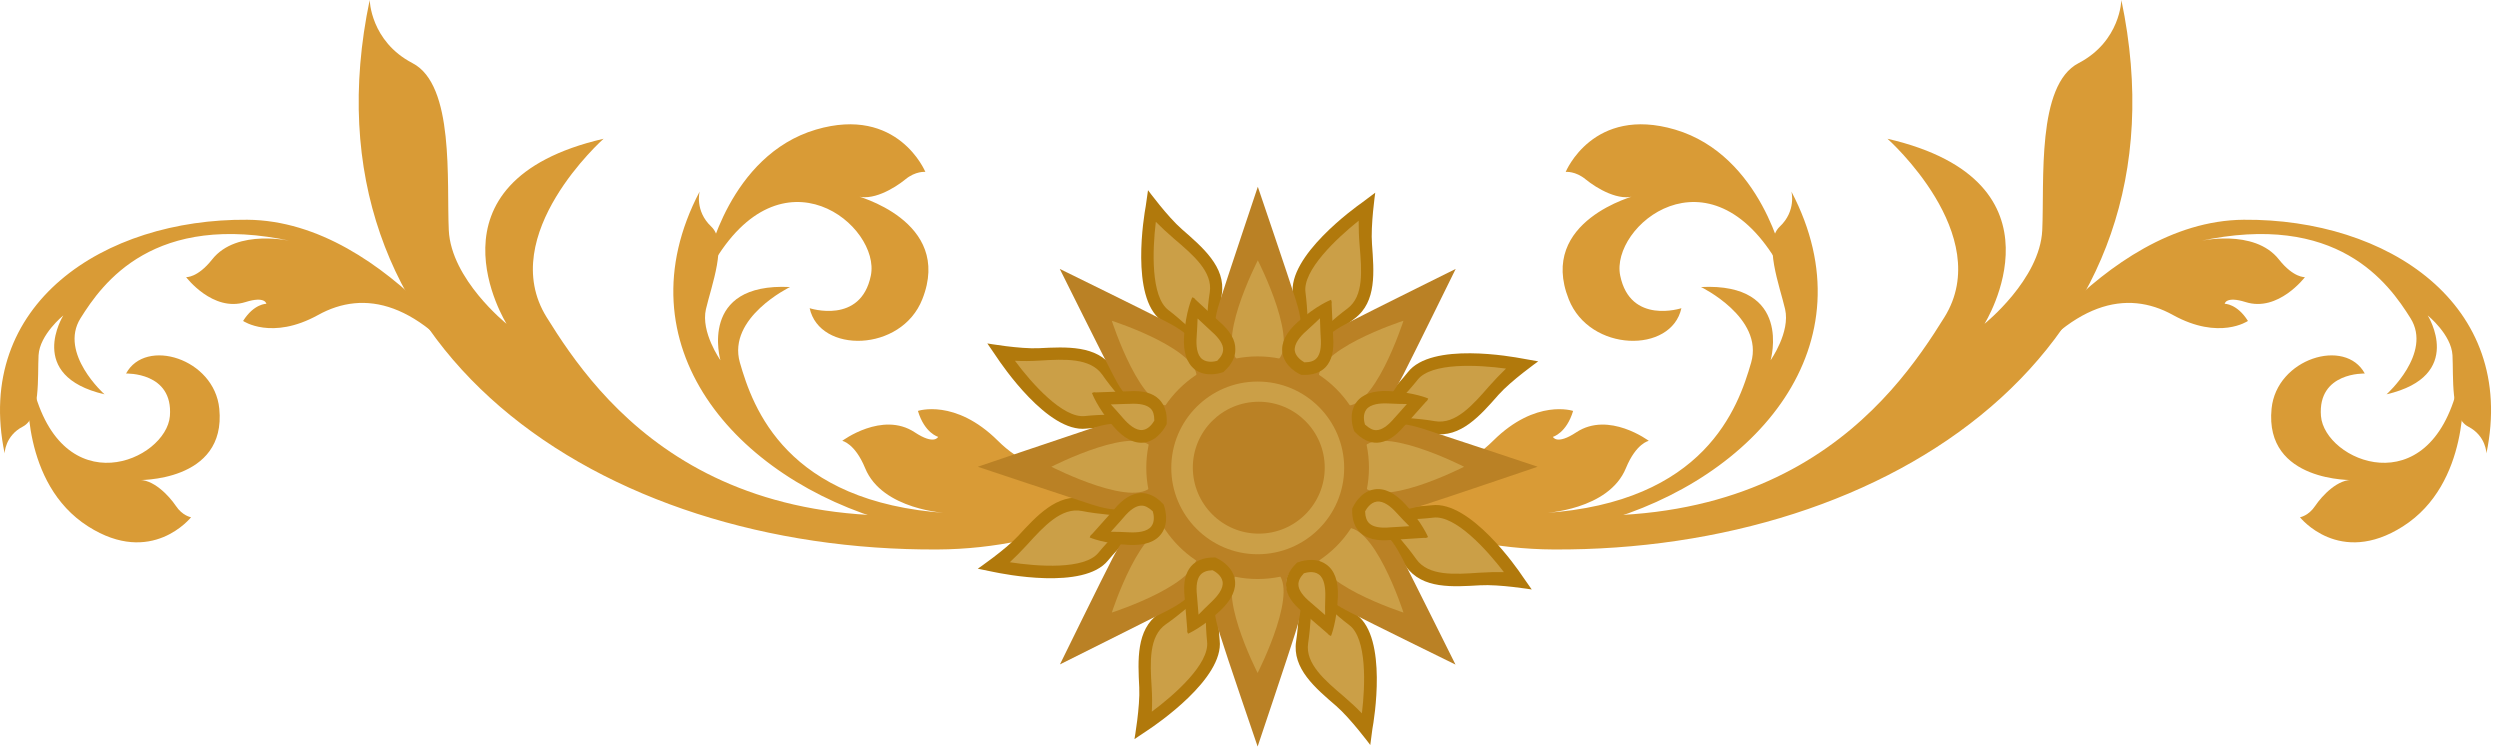 <svg width="170" height="51" viewBox="0 0 170 51" fill="none" xmlns="http://www.w3.org/2000/svg">
    <path d="M121.296 17.795C121.296 17.795 119.819 10.563 113.908 8.813C108.321 7.167 106.467 11.691 106.467 11.691C106.467 11.691 107.128 11.613 107.841 12.209C108.554 12.792 110.148 13.764 111.25 13.285C111.25 13.285 104.549 14.995 106.674 20.348C108.1 23.964 113.661 24.055 114.335 20.957C114.335 20.957 110.861 22.098 110.174 18.741C109.487 15.384 116.228 9.76 120.972 18.041L121.296 17.795Z" fill="#D99B36"/>
    <path d="M86.258 27.528C86.258 27.528 98.132 38.492 108.787 35.524C119.442 32.556 127.285 23.445 121.815 13.025C121.815 13.025 122.165 14.334 121.024 15.41C119.883 16.486 121.024 19.454 121.387 21.022C121.75 22.59 120.402 24.495 120.402 24.495C120.402 24.495 121.931 19.207 115.67 19.518C115.67 19.518 119.948 21.592 119.079 24.651C118.198 27.722 115.942 34.163 105.002 34.889C105.002 34.889 109.396 34.695 110.563 31.831C111.263 30.133 112.118 29.977 112.118 29.977C112.118 29.977 109.396 27.943 107.193 29.394C105.845 30.288 105.598 29.705 105.598 29.705C105.598 29.705 106.519 29.459 106.972 27.943C106.972 27.943 104.445 27.087 101.541 29.964C98.65 32.855 94.308 33.153 88.124 28.344L86.258 27.528Z" fill="#D99B36"/>
    <path d="M167.482 26.386C167.482 26.386 167.987 32.879 163.399 35.795C159.069 38.556 156.399 35.173 156.399 35.173C156.399 35.173 156.982 35.083 157.436 34.396C157.889 33.722 159.004 32.516 160.054 32.646C160.054 32.646 153.962 32.827 154.467 27.786C154.804 24.377 159.484 22.939 160.806 25.401C160.806 25.401 157.591 25.285 157.825 28.291C158.071 31.298 165.136 34.422 167.145 26.244L167.482 26.386Z" fill="#D99B36"/>
    <path d="M135.438 27.19C135.438 27.19 142.827 15.021 152.575 14.943C162.323 14.865 171.19 20.671 169.077 30.832C169.077 30.832 169.064 29.64 167.832 29.005C166.614 28.37 166.847 25.583 166.769 24.158C166.692 22.745 165.084 21.449 165.084 21.449C165.084 21.449 167.677 25.557 162.284 26.814C162.284 26.814 165.408 24.028 163.918 21.643C162.427 19.259 158.94 14.347 149.516 16.407C149.516 16.407 153.288 15.5 154.973 17.652C155.971 18.909 156.736 18.844 156.736 18.844C156.736 18.844 154.921 21.242 152.705 20.542C151.344 20.114 151.279 20.658 151.279 20.658C151.279 20.658 152.122 20.645 152.86 21.825C152.86 21.825 150.916 23.16 147.766 21.423C144.616 19.673 140.87 20.477 136.8 26.063L135.438 27.19Z" fill="#D99B36"/>
    <path d="M144.253 0C144.253 0 144.201 2.799 141.349 4.29C138.472 5.767 139.029 12.325 138.873 15.656C138.718 19 134.946 22.019 134.946 22.019C134.946 22.019 140.999 12.364 128.348 9.435C128.348 9.435 135.698 15.967 132.224 21.566C128.75 27.165 120.596 38.712 98.469 33.943C98.469 33.943 94.334 33.386 86.271 27.515C85.389 27.916 85.039 28.823 84.702 29.653C90.743 34.008 97.872 37.325 105.624 37.364C128.477 37.494 149.244 23.821 144.253 0Z" fill="#D99B36"/>
    <path d="M48.095 17.795C48.095 17.795 49.572 10.563 55.483 8.813C61.07 7.167 62.924 11.69 62.924 11.69C62.924 11.69 62.263 11.613 61.55 12.209C60.837 12.792 59.243 13.764 58.141 13.284C58.141 13.284 64.843 14.995 62.717 20.348C61.291 23.964 55.73 24.054 55.056 20.957C55.056 20.957 58.53 22.097 59.217 18.741C59.904 15.384 53.163 9.759 48.419 18.041L48.095 17.795Z" fill="#D99B36"/>
    <path d="M83.133 27.528C83.133 27.528 71.259 38.492 60.604 35.524C49.949 32.556 42.106 23.445 47.576 13.025C47.576 13.025 47.226 14.334 48.367 15.41C49.508 16.485 48.367 19.453 48.004 21.022C47.641 22.59 48.989 24.495 48.989 24.495C48.989 24.495 47.46 19.207 53.721 19.518C53.721 19.518 49.443 21.592 50.311 24.651C51.193 27.722 53.448 34.163 64.389 34.889C64.389 34.889 59.995 34.695 58.828 31.83C58.128 30.133 57.272 29.977 57.272 29.977C57.272 29.977 59.995 27.942 62.198 29.394C63.546 30.288 63.793 29.705 63.793 29.705C63.793 29.705 62.872 29.459 62.419 27.942C62.419 27.942 64.946 27.087 67.85 29.964C70.741 32.854 75.083 33.152 81.266 28.344L83.133 27.528Z" fill="#D99B36"/>
    <path d="M1.909 26.386C1.909 26.386 1.404 32.879 5.992 35.795C10.322 38.556 12.992 35.173 12.992 35.173C12.992 35.173 12.409 35.083 11.955 34.396C11.502 33.722 10.387 32.516 9.324 32.646C9.324 32.646 15.416 32.827 14.911 27.786C14.574 24.377 9.894 22.939 8.572 25.401C8.572 25.401 11.787 25.285 11.553 28.291C11.307 31.298 4.242 34.422 2.233 26.244L1.909 26.386Z" fill="#D99B36"/>
    <path d="M33.953 27.19C33.953 27.19 26.564 15.021 16.816 14.943C7.068 14.865 -1.798 20.671 0.315 30.832C0.315 30.832 0.328 29.64 1.559 29.005C2.778 28.37 2.544 25.583 2.622 24.158C2.7 22.745 4.307 21.449 4.307 21.449C4.307 21.449 1.715 25.557 7.107 26.814C7.107 26.814 3.983 24.028 5.474 21.643C6.965 19.259 10.451 14.347 19.875 16.407C19.875 16.407 16.103 15.5 14.418 17.652C13.42 18.909 12.655 18.844 12.655 18.844C12.655 18.844 14.47 21.242 16.687 20.542C18.048 20.114 18.113 20.658 18.113 20.658C18.113 20.658 17.27 20.645 16.531 21.825C16.531 21.825 18.475 23.16 21.625 21.423C24.775 19.673 28.521 20.477 32.592 26.063L33.953 27.19Z" fill="#D99B36"/>
    <path d="M25.139 0C25.139 0 25.191 2.799 28.043 4.29C30.92 5.767 30.363 12.325 30.518 15.656C30.674 19 34.446 22.019 34.446 22.019C34.446 22.019 28.393 12.364 41.044 9.435C41.044 9.435 33.694 15.967 37.168 21.566C40.642 27.165 48.796 38.712 70.923 33.943C70.923 33.943 75.058 33.386 83.121 27.515C84.003 27.916 84.353 28.823 84.69 29.653C78.649 34.008 71.52 37.325 63.768 37.364C40.915 37.494 20.148 23.821 25.139 0Z" fill="#D99B36"/>
    <path d="M68.148 24.002L68.576 24.054C70.495 24.508 73.865 23.186 75.291 25.22C76.03 26.296 77.43 27.851 77.43 27.851L77.404 28.214L77.469 28.24L77.404 28.318V28.344L77.378 28.331L77.132 28.59C77.132 28.59 75.097 28.564 73.813 28.707C71.402 28.992 68.161 24.015 68.148 24.002Z" fill="#CB9F47"/>
    <path d="M67.76 24.261C68.11 24.792 71.26 29.445 73.865 29.146C75.097 29.017 77.106 29.03 77.132 29.03H77.326L77.702 28.628L77.793 28.537L78.195 28.11C78.195 28.11 78.026 28.032 77.858 27.954C77.858 27.928 77.884 27.708 77.884 27.708L77.767 27.578C77.754 27.565 76.38 26.036 75.667 24.999C74.578 23.457 72.491 23.587 70.651 23.677C69.354 23.742 67.138 23.353 67.138 23.353L67.76 24.261ZM70.689 24.52C72.388 24.416 74.138 24.325 74.954 25.479C75.589 26.399 76.652 27.617 77.002 28.006C77.002 28.071 76.989 28.11 76.989 28.136C76.976 28.149 76.976 28.162 76.951 28.174C76.419 28.174 74.85 28.174 73.775 28.291C72.284 28.46 70.158 26.075 69.017 24.533C69.536 24.559 70.093 24.559 70.689 24.52Z" fill="#B1790C"/>
    <path d="M78.363 14.114L78.635 14.45C79.711 16.096 83.055 17.47 82.679 19.933C82.472 21.229 82.407 23.302 82.407 23.302L82.135 23.549L82.161 23.613H82.057L82.031 23.639L82.018 23.613L81.655 23.639C81.655 23.639 80.204 22.214 79.18 21.436C77.274 19.971 78.376 14.127 78.363 14.114Z" fill="#CB9F47"/>
    <path d="M77.91 14.021C77.793 14.644 76.86 20.191 78.947 21.772C79.932 22.523 81.371 23.936 81.384 23.949L81.513 24.079L82.058 24.04H82.175L82.771 24.014C82.771 24.014 82.706 23.832 82.641 23.677C82.654 23.664 82.823 23.508 82.823 23.508V23.327C82.823 23.301 82.888 21.253 83.082 20.009C83.367 18.143 81.76 16.808 80.373 15.59C79.401 14.747 78.065 12.933 78.065 12.933L77.91 14.021ZM79.841 16.238C81.138 17.339 82.473 18.48 82.265 19.867C82.084 20.968 82.019 22.588 81.993 23.107C81.941 23.145 81.915 23.171 81.889 23.197C81.864 23.197 81.864 23.197 81.838 23.197C81.462 22.834 80.321 21.746 79.453 21.085C78.247 20.178 78.364 16.989 78.597 15.084C78.986 15.473 79.388 15.849 79.841 16.238Z" fill="#B1790C"/>
    <path d="M92.908 14.139L92.869 14.567C92.467 16.498 93.893 19.829 91.884 21.319C90.821 22.097 89.317 23.535 89.317 23.535L88.954 23.522L88.928 23.587L88.85 23.522H88.824L88.837 23.496L88.565 23.263C88.565 23.263 88.539 21.228 88.358 19.945C88.008 17.535 92.895 14.152 92.908 14.139Z" fill="#CB9F47"/>
    <path d="M92.635 13.764C92.117 14.126 87.554 17.418 87.917 20.01C88.085 21.242 88.124 23.25 88.124 23.263V23.458L88.539 23.821L88.63 23.898L89.071 24.287C89.071 24.287 89.148 24.106 89.213 23.95C89.239 23.95 89.46 23.963 89.46 23.963L89.589 23.834C89.602 23.821 91.093 22.408 92.117 21.656C93.634 20.529 93.426 18.442 93.297 16.615C93.193 15.332 93.517 13.102 93.517 13.102L92.635 13.764ZM92.454 16.692C92.597 18.39 92.752 20.14 91.624 20.982C90.73 21.643 89.537 22.732 89.148 23.108C89.084 23.108 89.045 23.108 89.019 23.095C89.006 23.082 88.993 23.082 88.98 23.056C88.967 22.525 88.915 20.956 88.773 19.881C88.565 18.39 90.885 16.213 92.389 15.008C92.389 15.539 92.402 16.096 92.454 16.692Z" fill="#B1790C"/>
    <path d="M103.394 24.831L103.057 25.103C101.385 26.153 99.972 29.484 97.509 29.069C96.213 28.849 94.139 28.745 94.139 28.745L93.892 28.473L93.828 28.499V28.395L93.802 28.369L93.828 28.356L93.815 27.993C93.815 27.993 95.266 26.555 96.057 25.544C97.561 23.652 103.381 24.831 103.394 24.831Z" fill="#CB9F47"/>
    <path d="M103.497 24.377C102.875 24.261 97.34 23.237 95.733 25.31C94.968 26.282 93.542 27.695 93.529 27.721L93.399 27.851L93.425 28.395V28.511L93.451 29.108C93.451 29.108 93.633 29.043 93.788 28.978C93.801 28.991 93.957 29.172 93.957 29.172L94.138 29.185C94.164 29.185 96.212 29.276 97.457 29.496C99.323 29.807 100.684 28.226 101.903 26.84C102.759 25.881 104.599 24.572 104.599 24.572L103.497 24.377ZM101.255 26.269C100.14 27.552 98.973 28.874 97.586 28.641C96.484 28.447 94.877 28.356 94.346 28.33C94.307 28.278 94.281 28.252 94.255 28.226C94.255 28.2 94.255 28.2 94.255 28.174C94.631 27.799 95.72 26.684 96.394 25.829C97.327 24.636 100.503 24.805 102.409 25.064C102.033 25.427 101.644 25.829 101.255 26.269Z" fill="#B1790C"/>
    <path d="M103.135 39.438L102.708 39.386C100.789 38.958 97.432 40.306 95.98 38.284C95.228 37.209 93.815 35.679 93.815 35.679L93.841 35.316L93.776 35.291L93.841 35.213V35.187L93.867 35.2L94.1 34.928C94.1 34.928 96.136 34.928 97.419 34.785C99.83 34.474 103.123 39.425 103.135 39.438Z" fill="#CB9F47"/>
    <path d="M103.524 39.178C103.174 38.646 99.972 34.033 97.367 34.357C96.135 34.499 94.126 34.499 94.1 34.499H93.906L93.53 34.914L93.439 35.005L93.037 35.432C93.037 35.432 93.206 35.51 93.374 35.588C93.374 35.614 93.361 35.834 93.361 35.834L93.491 35.964C93.504 35.977 94.891 37.493 95.617 38.53C96.719 40.072 98.805 39.904 100.646 39.8C101.943 39.722 104.159 40.085 104.159 40.085L103.524 39.178ZM100.594 38.944C98.896 39.061 97.146 39.178 96.317 38.037C95.681 37.13 94.606 35.912 94.243 35.523C94.243 35.458 94.256 35.419 94.256 35.393C94.269 35.38 94.269 35.367 94.294 35.355C94.826 35.355 96.394 35.329 97.47 35.199C98.961 35.018 101.1 37.376 102.267 38.906C101.735 38.893 101.191 38.906 100.594 38.944Z" fill="#B1790C"/>
    <path d="M92.868 49.481L92.596 49.144C91.52 47.498 88.163 46.125 88.539 43.662C88.746 42.366 88.798 40.292 88.798 40.292L89.07 40.046L89.044 39.981H89.148L89.174 39.956L89.187 39.981L89.55 39.956C89.55 39.956 91.002 41.381 92.026 42.159C93.944 43.636 92.856 49.468 92.868 49.481Z" fill="#CB9F47"/>
    <path d="M93.322 49.572C93.439 48.95 94.359 43.403 92.272 41.822C91.287 41.07 89.848 39.67 89.835 39.657L89.705 39.528L89.161 39.566H89.044L88.448 39.592C88.448 39.592 88.513 39.774 88.577 39.929C88.564 39.942 88.396 40.098 88.396 40.098V40.279C88.396 40.305 88.331 42.353 88.137 43.597C87.852 45.463 89.459 46.798 90.859 48.004C91.831 48.846 93.179 50.66 93.179 50.66L93.322 49.572ZM91.39 47.368C90.094 46.267 88.746 45.126 88.953 43.74C89.122 42.638 89.2 41.018 89.213 40.5C89.264 40.461 89.29 40.435 89.316 40.409C89.342 40.409 89.342 40.409 89.368 40.409C89.744 40.772 90.885 41.861 91.753 42.508C92.959 43.416 92.842 46.604 92.609 48.509C92.246 48.133 91.844 47.757 91.39 47.368Z" fill="#B1790C"/>
    <path d="M77.793 49.261L77.845 48.833C78.299 46.915 76.976 43.546 79.011 42.12C80.087 41.381 81.643 39.981 81.643 39.981L82.006 40.008L82.032 39.943L82.11 40.008H82.135L82.123 40.033L82.382 40.28C82.382 40.28 82.356 42.314 82.498 43.597C82.784 46.008 77.806 49.248 77.793 49.261Z" fill="#CB9F47"/>
    <path d="M78.052 49.65C78.583 49.3 83.237 46.151 82.939 43.545C82.809 42.314 82.835 40.306 82.822 40.279V40.085L82.42 39.709L82.33 39.619L81.902 39.217C81.902 39.217 81.811 39.385 81.746 39.541C81.72 39.541 81.5 39.515 81.5 39.515L81.37 39.632C81.357 39.645 79.828 41.018 78.791 41.731C77.248 42.82 77.378 44.906 77.469 46.747C77.533 48.043 77.144 50.259 77.144 50.259L78.052 49.65ZM78.311 46.721C78.207 45.023 78.117 43.273 79.27 42.457C80.191 41.822 81.409 40.759 81.798 40.409C81.863 40.409 81.902 40.422 81.928 40.422C81.941 40.435 81.954 40.435 81.967 40.461C81.967 40.992 81.967 42.56 82.083 43.636C82.252 45.14 79.867 47.252 78.324 48.393C78.35 47.874 78.35 47.317 78.311 46.721Z" fill="#B1790C"/>
    <path d="M67.669 38.439L68.006 38.18C69.691 37.156 71.182 33.864 73.632 34.318C74.915 34.564 77.002 34.707 77.002 34.707L77.235 34.979L77.3 34.953V35.057L77.326 35.083L77.3 35.096L77.313 35.459C77.313 35.459 75.835 36.871 75.019 37.856C73.489 39.735 67.682 38.439 67.669 38.439Z" fill="#CB9F47"/>
    <path d="M67.565 38.893C68.187 39.022 73.697 40.15 75.343 38.115C76.133 37.156 77.585 35.769 77.598 35.756L77.741 35.627L77.728 35.069V34.953L77.715 34.356C77.715 34.356 77.534 34.421 77.365 34.473C77.352 34.46 77.21 34.279 77.21 34.279L77.028 34.266C77.002 34.266 74.954 34.136 73.722 33.89C71.869 33.54 70.469 35.108 69.224 36.456C68.343 37.402 66.489 38.672 66.489 38.672L67.565 38.893ZM69.847 37.039C70.987 35.782 72.18 34.486 73.554 34.745C74.643 34.966 76.263 35.082 76.795 35.121C76.834 35.173 76.859 35.199 76.885 35.225C76.885 35.251 76.885 35.251 76.885 35.277C76.51 35.64 75.382 36.741 74.695 37.584C73.748 38.75 70.573 38.53 68.667 38.232C69.056 37.869 69.445 37.48 69.847 37.039Z" fill="#B1790C"/>
    <path d="M74.189 34.292C72.854 33.864 66.489 31.739 66.489 31.739C66.489 31.739 72.737 29.613 74.124 29.16C75.511 28.719 78.078 27.993 79.335 31.713H79.4C78.156 35.458 75.589 34.733 74.189 34.292Z" fill="#BA8125"/>
    <path d="M79.322 41.55C78.078 42.185 72.076 45.179 72.076 45.179C72.076 45.179 74.98 39.256 75.654 37.96C76.328 36.664 77.624 34.331 81.15 36.081L81.189 36.042C82.952 39.58 80.619 40.876 79.322 41.55Z" fill="#BA8125"/>
    <path d="M74.409 36.3C74.409 36.3 75.239 35.471 76.017 34.59C76.794 33.708 77.728 33.19 78.713 34.279C78.713 34.279 79.491 36.508 76.691 36.3C74.461 36.145 74.409 36.3 74.409 36.3Z" fill="#CCAB79"/>
    <path d="M88.073 43.066C87.658 44.401 85.519 50.765 85.519 50.765C85.519 50.765 83.38 44.518 82.953 43.131C82.512 41.731 81.786 39.178 85.506 37.921V37.856C89.252 39.101 88.527 41.667 88.073 43.066Z" fill="#BA8125"/>
    <path d="M80.891 42.82C80.891 42.82 80.891 41.641 80.813 40.474C80.748 39.295 81.046 38.258 82.511 38.349C82.511 38.349 84.637 39.373 82.511 41.213C80.813 42.665 80.891 42.82 80.891 42.82Z" fill="#CCAB79"/>
    <path d="M95.345 37.947C95.98 39.178 98.974 45.192 98.974 45.192C98.974 45.192 93.05 42.288 91.754 41.614C90.458 40.941 88.138 39.645 89.874 36.119L89.836 36.081C93.362 34.305 94.658 36.651 95.345 37.947Z" fill="#BA8125"/>
    <path d="M90.094 42.847C90.094 42.847 89.264 42.017 88.383 41.239C87.501 40.462 86.983 39.516 88.072 38.531C88.072 38.531 90.301 37.753 90.094 40.553C89.925 42.795 90.094 42.847 90.094 42.847Z" fill="#CCAB79"/>
    <path d="M96.861 29.185C98.197 29.613 104.561 31.738 104.561 31.738C104.561 31.738 98.313 33.864 96.926 34.304C95.526 34.745 92.973 35.471 91.715 31.751H91.65C92.895 28.006 95.461 28.745 96.861 29.185Z" fill="#BA8125"/>
    <path d="M96.615 36.352C96.615 36.352 95.435 36.352 94.269 36.43C93.089 36.508 92.065 36.21 92.13 34.745C92.13 34.745 93.154 32.62 94.995 34.745C96.459 36.443 96.615 36.352 96.615 36.352Z" fill="#CCAB79"/>
    <path d="M91.728 21.915C92.972 21.267 98.987 18.286 98.987 18.286C98.987 18.286 96.083 24.196 95.409 25.505C94.735 26.801 93.439 29.134 89.926 27.384L89.887 27.436C88.085 23.885 90.431 22.602 91.728 21.915Z" fill="#BA8125"/>
    <path d="M96.641 27.165C96.641 27.165 95.798 27.994 95.02 28.875C94.243 29.77 93.309 30.275 92.324 29.186C92.324 29.186 91.546 26.957 94.359 27.165C96.589 27.333 96.641 27.165 96.641 27.165Z" fill="#CCAB79"/>
    <path d="M82.979 20.399C83.393 19.077 85.532 12.7 85.532 12.7C85.532 12.7 87.658 18.947 88.099 20.347C88.54 21.746 89.278 24.3 85.545 25.557V25.622C81.799 24.377 82.525 21.798 82.979 20.399Z" fill="#BA8125"/>
    <path d="M90.159 20.645C90.159 20.645 90.159 21.824 90.237 22.99C90.301 24.17 90.016 25.194 88.538 25.116C88.538 25.116 86.4 24.092 88.538 22.252C90.237 20.8 90.159 20.645 90.159 20.645Z" fill="#CCAB79"/>
    <path d="M75.706 25.531C75.058 24.3 72.064 18.286 72.064 18.286C72.064 18.286 77.987 21.189 79.284 21.863C80.58 22.537 82.913 23.833 81.163 27.345L81.215 27.384C77.676 29.16 76.38 26.827 75.706 25.531Z" fill="#BA8125"/>
    <path d="M71.493 31.739C71.493 31.739 77.521 28.655 78.467 30.637V31.739V32.841C77.521 34.824 71.493 31.739 71.493 31.739Z" fill="#CB9F47"/>
    <path d="M75.603 41.654C75.603 41.654 77.689 35.213 79.764 35.938L80.541 36.716L81.319 37.494C82.045 39.58 75.603 41.654 75.603 41.654Z" fill="#CB9F47"/>
    <path d="M85.518 45.762C85.518 45.762 82.433 39.736 84.429 38.79H85.518L86.62 38.79C88.603 39.736 85.518 45.762 85.518 45.762Z" fill="#CB9F47"/>
    <path d="M95.436 41.654C95.436 41.654 88.993 39.567 89.732 37.494L90.51 36.716L91.287 35.938C93.361 35.213 95.436 41.654 95.436 41.654Z" fill="#CB9F47"/>
    <path d="M99.557 31.739C99.557 31.739 93.53 34.824 92.57 32.841V31.739V30.637C93.53 28.655 99.557 31.739 99.557 31.739Z" fill="#CB9F47"/>
    <path d="M95.436 21.811C95.436 21.811 93.362 28.253 91.287 27.527L90.51 26.749L89.732 25.972C89.006 23.885 95.436 21.811 95.436 21.811Z" fill="#CB9F47"/>
    <path d="M85.532 17.703C85.532 17.703 88.617 23.73 86.634 24.676L85.532 24.676L84.43 24.676C82.434 23.73 85.532 17.703 85.532 17.703Z" fill="#CB9F47"/>
    <path d="M75.603 21.811C75.603 21.811 82.045 23.885 81.319 25.972L80.541 26.749L79.764 27.527C77.677 28.253 75.603 21.811 75.603 21.811Z" fill="#CB9F47"/>
    <path d="M80.956 20.619C80.956 20.619 81.786 21.448 82.667 22.226C83.549 23.004 84.067 23.937 82.978 24.922C82.978 24.922 80.749 25.699 80.956 22.9C81.124 20.671 80.956 20.619 80.956 20.619Z" fill="#CCAB79"/>
    <path d="M85.519 39.373C89.692 39.373 93.089 35.977 93.089 31.804C93.089 27.631 89.705 24.235 85.519 24.235C81.344 24.235 77.948 27.631 77.948 31.804C77.948 35.977 81.344 39.373 85.519 39.373Z" fill="#BA8125"/>
    <path d="M85.519 37.688C88.772 37.688 91.404 35.057 91.404 31.817C91.404 28.576 88.772 25.946 85.519 25.946C82.278 25.946 79.647 28.576 79.647 31.817C79.647 35.044 82.278 37.688 85.519 37.688Z" fill="#CB9F47"/>
    <path d="M85.596 36.287C88.072 36.287 90.082 34.278 90.082 31.803C90.082 29.327 88.072 27.319 85.596 27.319C83.108 27.319 81.111 29.327 81.111 31.803C81.124 34.278 83.121 36.287 85.596 36.287Z" fill="#BA8125"/>
    <path d="M74.423 27.099C74.423 27.099 75.59 27.099 76.769 27.021C77.949 26.943 78.973 27.241 78.908 28.706C78.908 28.706 77.884 30.831 76.043 28.706C74.591 27.034 74.423 27.099 74.423 27.099Z" fill="#CCAB79"/>
    <path d="M76.756 26.606C76.756 26.606 74.915 26.671 74.513 26.684C74.397 26.658 74.332 26.684 74.254 26.723C74.254 26.723 74.604 27.708 75.719 29.004C76.419 29.807 77.119 30.183 77.806 30.093C78.778 29.963 79.27 28.952 79.296 28.913L79.335 28.835V28.745C79.374 28.071 79.193 27.539 78.83 27.164C78.389 26.723 77.715 26.541 76.756 26.606Z" fill="#B1790C"/>
    <path d="M76.808 27.462C77.495 27.423 77.974 27.527 78.233 27.773C78.415 27.942 78.493 28.214 78.493 28.577C78.493 28.59 78.493 28.603 78.493 28.603C78.402 28.758 78.13 29.186 77.702 29.238C77.222 29.302 76.717 28.836 76.38 28.447C76.043 28.045 75.757 27.747 75.537 27.501C76.159 27.475 76.808 27.462 76.808 27.462Z" fill="#CB9F47"/>
    <path d="M82.939 21.889C82.939 21.889 81.591 20.645 81.293 20.373C81.228 20.269 81.163 20.243 81.072 20.218C81.072 20.218 80.632 21.164 80.515 22.874C80.45 23.937 80.697 24.689 81.241 25.116C82.019 25.713 83.082 25.337 83.121 25.324L83.198 25.298L83.263 25.233C83.756 24.779 84.015 24.274 84.002 23.756C84.015 23.134 83.665 22.524 82.939 21.889Z" fill="#B1790C"/>
    <path d="M82.382 22.537C82.901 22.991 83.173 23.405 83.173 23.755C83.173 24.002 83.056 24.248 82.797 24.507C82.784 24.52 82.784 24.52 82.771 24.533C82.603 24.585 82.11 24.689 81.76 24.429C81.371 24.144 81.332 23.457 81.371 22.926C81.41 22.407 81.423 21.993 81.436 21.656C81.903 22.096 82.382 22.537 82.382 22.537Z" fill="#CB9F47"/>
    <path d="M90.652 22.874C90.652 22.874 90.562 21.034 90.549 20.645C90.575 20.529 90.536 20.464 90.51 20.386C90.51 20.386 89.538 20.749 88.254 21.889C87.451 22.602 87.101 23.315 87.204 23.989C87.347 24.961 88.358 25.441 88.41 25.453L88.488 25.492H88.578C89.252 25.518 89.784 25.337 90.147 24.961C90.562 24.507 90.73 23.833 90.652 22.874Z" fill="#B1790C"/>
    <path d="M89.809 22.939C89.861 23.626 89.77 24.105 89.524 24.364C89.356 24.546 89.096 24.637 88.721 24.637C88.707 24.637 88.695 24.637 88.695 24.637C88.539 24.546 88.111 24.274 88.046 23.859C87.982 23.38 88.422 22.861 88.824 22.511C89.213 22.161 89.511 21.876 89.757 21.643C89.77 22.291 89.809 22.939 89.809 22.939Z" fill="#CB9F47"/>
    <path d="M95.474 28.991C95.474 28.991 96.693 27.617 96.965 27.319C97.056 27.254 97.094 27.176 97.12 27.099C97.12 27.099 96.161 26.671 94.45 26.593C93.387 26.541 92.635 26.8 92.234 27.358C91.65 28.148 92.039 29.198 92.065 29.25L92.091 29.328L92.156 29.393C92.622 29.885 93.128 30.118 93.646 30.105C94.256 30.079 94.852 29.717 95.474 28.991Z" fill="#B1790C"/>
    <path d="M94.813 28.433C94.372 28.965 93.957 29.237 93.607 29.25C93.361 29.263 93.115 29.133 92.843 28.887C92.83 28.874 92.83 28.874 92.817 28.861C92.765 28.693 92.648 28.2 92.907 27.85C93.192 27.462 93.88 27.41 94.398 27.436C94.917 27.462 95.331 27.474 95.668 27.474C95.254 27.954 94.813 28.433 94.813 28.433Z" fill="#CB9F47"/>
    <path d="M94.618 36.715C94.618 36.715 96.459 36.599 96.848 36.573C96.965 36.599 97.029 36.56 97.107 36.521C97.107 36.521 96.718 35.549 95.564 34.292C94.839 33.501 94.126 33.164 93.439 33.281C92.466 33.436 92.013 34.46 91.987 34.512L91.948 34.59V34.681C91.935 35.354 92.129 35.886 92.518 36.236C92.985 36.651 93.659 36.806 94.618 36.715Z" fill="#B1790C"/>
    <path d="M94.54 35.86C93.853 35.925 93.374 35.834 93.114 35.588C92.933 35.42 92.842 35.16 92.829 34.797C92.829 34.785 92.829 34.772 92.829 34.772C92.907 34.616 93.179 34.175 93.607 34.111C94.087 34.033 94.605 34.474 94.955 34.862C95.305 35.251 95.59 35.536 95.837 35.782C95.188 35.821 94.54 35.86 94.54 35.86Z" fill="#CB9F47"/>
    <path d="M88.591 41.627C88.591 41.627 89.978 42.832 90.289 43.092C90.354 43.182 90.432 43.221 90.509 43.247C90.509 43.247 90.911 42.288 90.976 40.577C91.015 39.502 90.743 38.763 90.172 38.374C89.369 37.804 88.332 38.218 88.28 38.231L88.202 38.257L88.137 38.322C87.658 38.802 87.424 39.307 87.45 39.826C87.476 40.435 87.852 41.018 88.591 41.627Z" fill="#B1790C"/>
    <path d="M89.123 40.966C88.591 40.525 88.306 40.123 88.293 39.773C88.28 39.527 88.397 39.268 88.643 39.009C88.656 38.996 88.656 38.996 88.669 38.983C88.837 38.931 89.33 38.801 89.68 39.061C90.069 39.333 90.134 40.02 90.121 40.551C90.108 41.069 90.095 41.484 90.108 41.821C89.615 41.393 89.123 40.966 89.123 40.966Z" fill="#CB9F47"/>
    <path d="M80.554 40.603C80.554 40.603 80.71 42.431 80.736 42.833C80.71 42.949 80.749 43.014 80.787 43.092C80.787 43.092 81.747 42.69 82.991 41.511C83.769 40.772 84.093 40.046 83.963 39.372C83.782 38.413 82.758 37.96 82.719 37.947L82.641 37.908L82.55 37.908C81.876 37.908 81.345 38.102 80.995 38.504C80.593 38.971 80.45 39.644 80.554 40.603Z" fill="#B1790C"/>
    <path d="M81.396 40.513C81.318 39.826 81.396 39.347 81.642 39.075C81.811 38.893 82.07 38.79 82.433 38.777C82.446 38.777 82.459 38.777 82.459 38.777C82.615 38.854 83.055 39.114 83.133 39.541C83.224 40.021 82.783 40.539 82.407 40.902C82.031 41.265 81.733 41.55 81.5 41.796C81.448 41.161 81.396 40.513 81.396 40.513Z" fill="#CB9F47"/>
    <path d="M75.745 34.655C75.745 34.655 74.526 36.029 74.254 36.327C74.15 36.392 74.125 36.47 74.099 36.547C74.099 36.547 75.058 36.975 76.769 37.053C77.845 37.105 78.584 36.845 78.986 36.275C79.556 35.485 79.167 34.435 79.154 34.383L79.128 34.305L79.063 34.24C78.597 33.748 78.091 33.515 77.573 33.528C76.95 33.553 76.354 33.916 75.745 34.655Z" fill="#B1790C"/>
    <path d="M76.393 35.2C76.833 34.668 77.235 34.396 77.598 34.383C77.844 34.37 78.091 34.5 78.363 34.746C78.376 34.759 78.376 34.759 78.389 34.772C78.441 34.941 78.557 35.433 78.298 35.783C78.013 36.172 77.326 36.224 76.808 36.198C76.289 36.172 75.874 36.159 75.537 36.159C75.965 35.692 76.393 35.2 76.393 35.2Z" fill="#CB9F47"/>
</svg>
